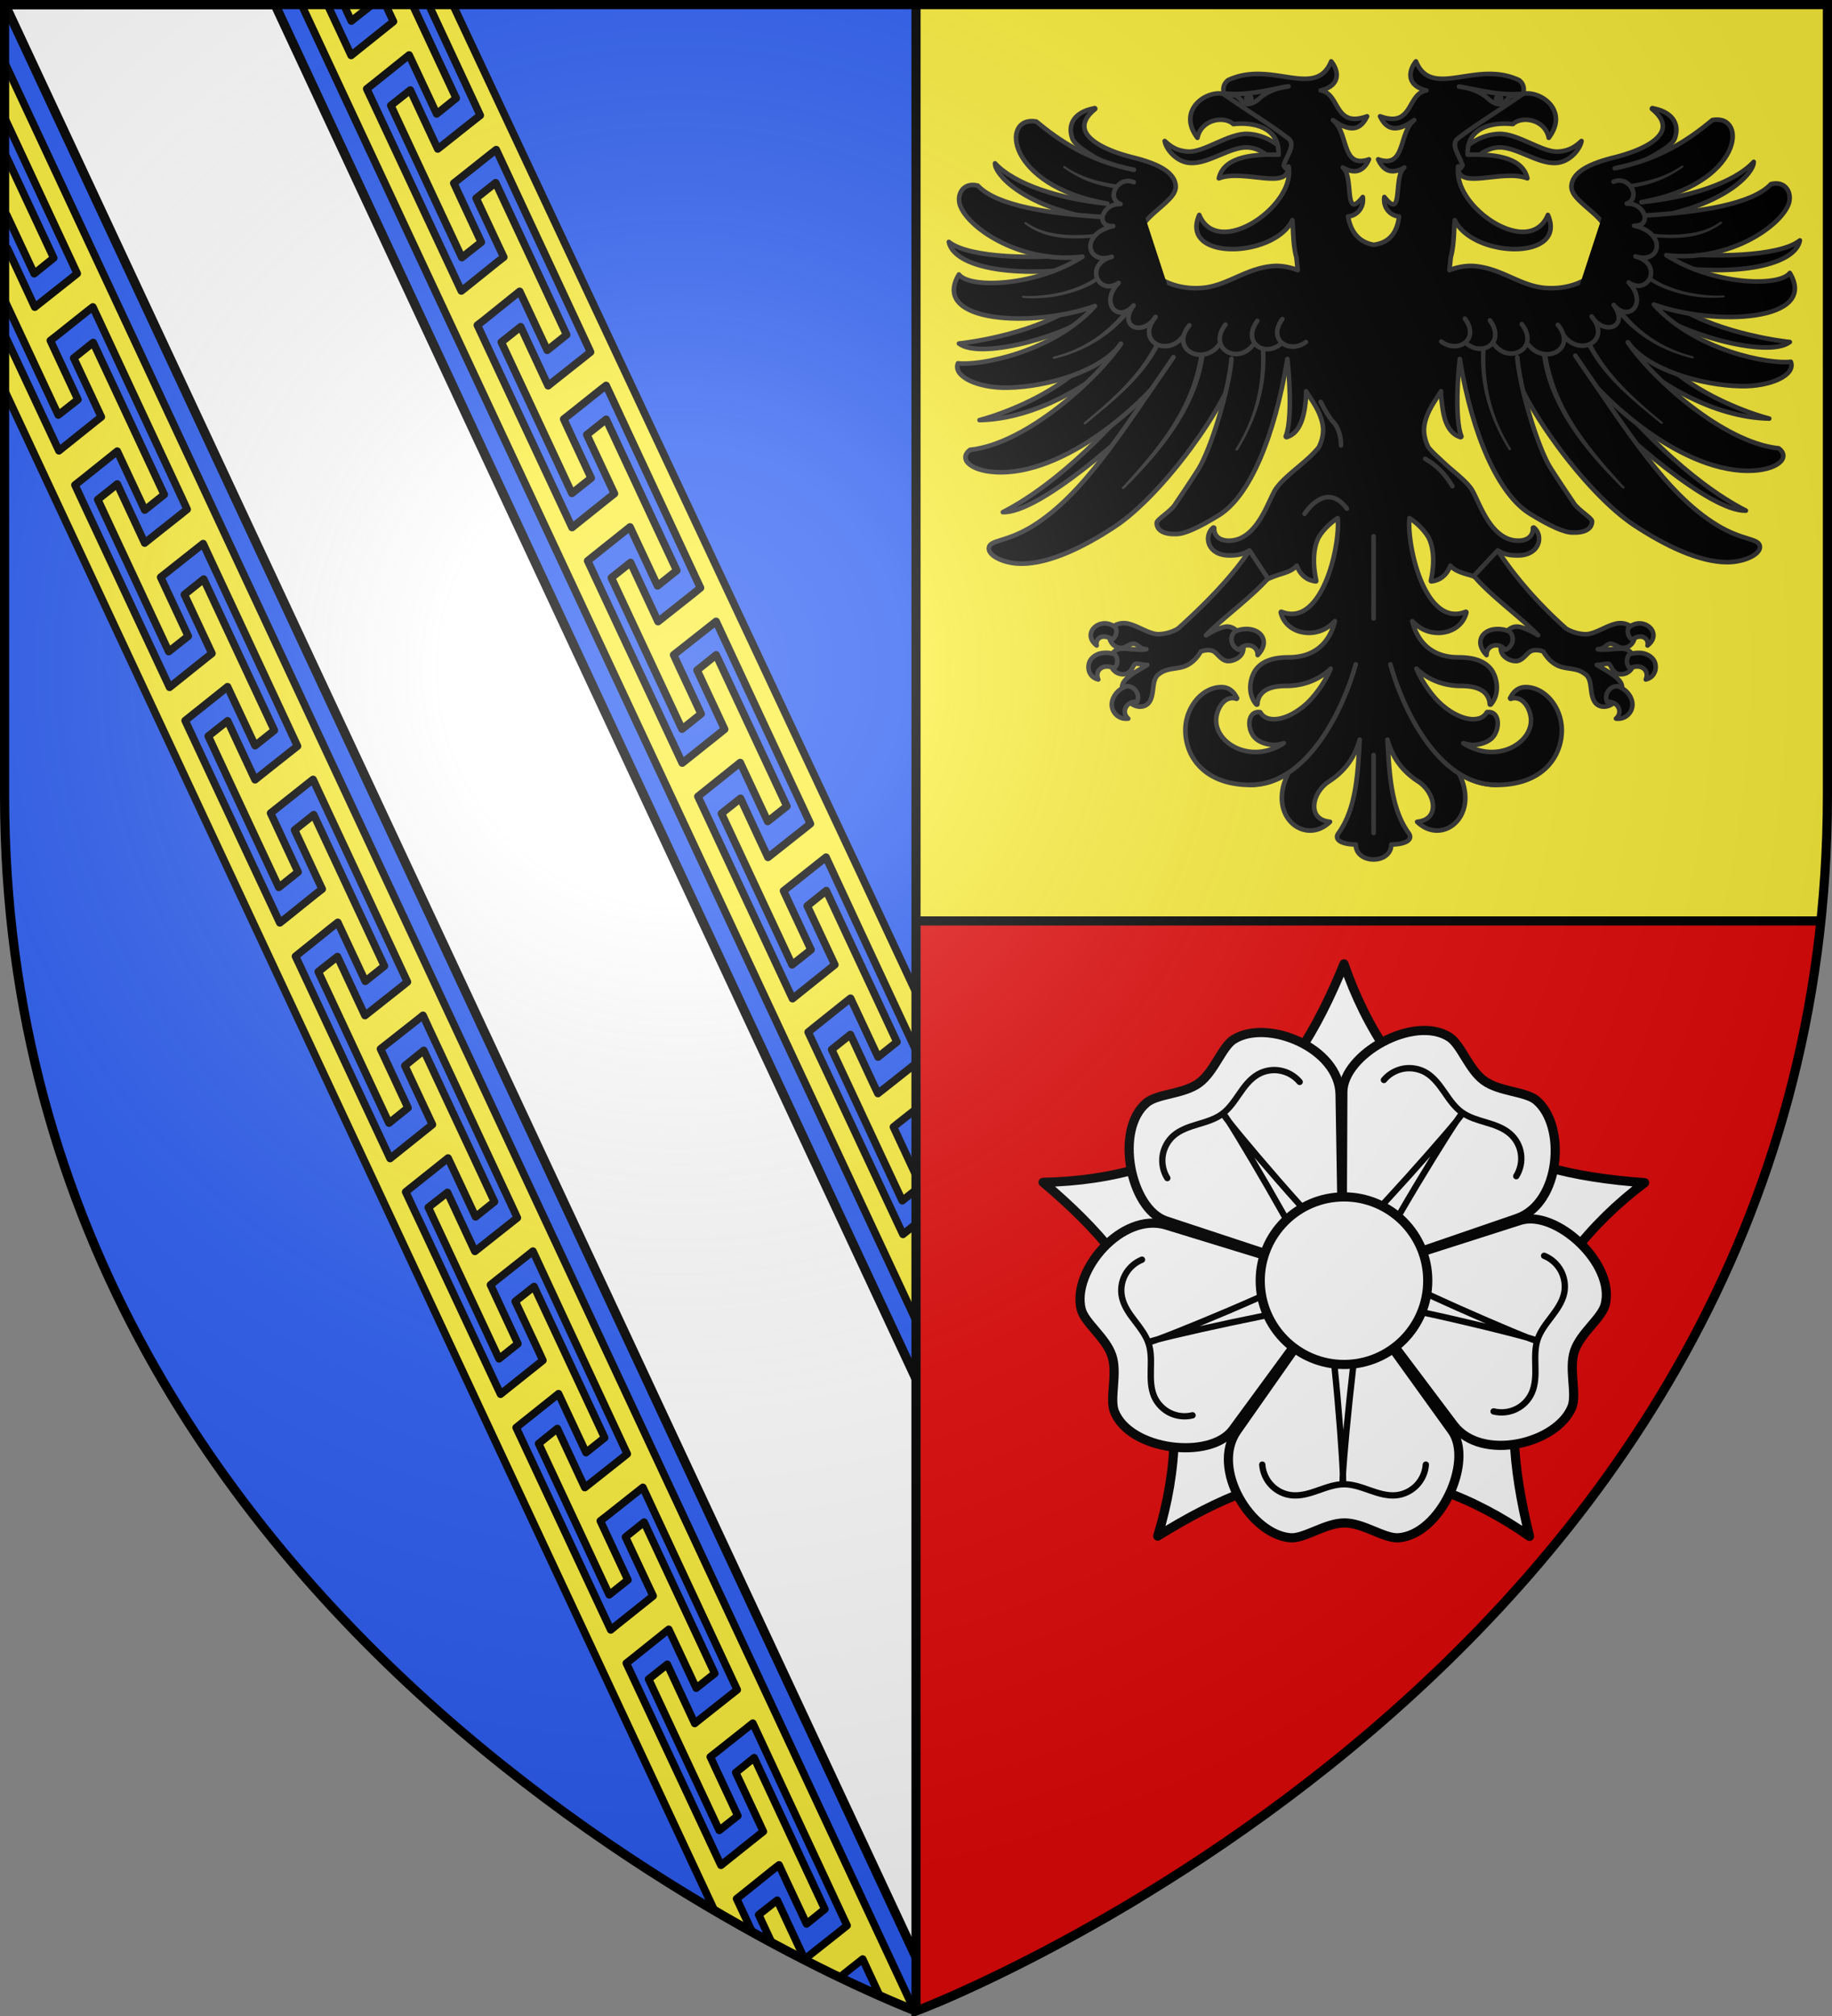 <svg xmlns="http://www.w3.org/2000/svg" xmlns:xlink="http://www.w3.org/1999/xlink" width="600" height="660"><rect width="100%" height="100%" fill="#808080" stroke="none"/><radialGradient id="d" cx="221.445" cy="226.331" r="300" gradientTransform="matrix(1.353 0 0 1.35 -77.63 -86.514)" gradientUnits="userSpaceOnUse"><stop offset="0" stop-color="#fff" stop-opacity=".314"/><stop offset=".19" stop-color="#fff" stop-opacity=".251"/><stop offset=".6" stop-color="#6b6b6b" stop-opacity=".125"/><stop offset="1" stop-opacity=".125"/></radialGradient><g fill-rule="evenodd"><path fill="#2b5df2" d="M300 658.5V1.5H1.5v259.779C1.5 546.335 300 658.5 300 658.5"/><g stroke="#000" stroke-linejoin="round" stroke-width="3"><path fill="#fff" d="m1.65 1.5 305.278 654.072c11.337-4.808 35.707-15.914 65.832-34.092a221 221 0 0 0 3.652-6.359L90.061 1.5z"/><path fill="#fcef3c" stroke-width="2.5" d="m98.73 1.5 165.752 354.793 116.666 249.719a246 246 0 0 0 4.555-9.75l-1.64-3.477-9.038-19.308-1.955-4.176 1.922-1.545 10-8.008 1.944-1.53 1.931 4.192 5.446 11.627a300 300 0 0 0 3.345-10.482l-2.773-5.961-9.037-19.342-7.063-15.12-5.996 4.864 7.063 15.088 1.955 4.207-1.922 1.514-10.022 7.992-1.922 1.545-1.955-4.176-9.039-19.28-9.017-19.294-9.018-19.233-1.955-4.173 1.943-1.532 10-8.006 1.922-1.544 1.957 4.144 7.063 15.086 6.039-4.8-7.063-15.12-8.994-19.281-7.084-15.135-6.086 4.867 7.106 15.15 1.955 4.143-1.944 1.531-9.998 8.006-1.923 1.576-1.955-4.175-9.038-19.342-9.017-19.262-9.04-19.28-1.954-4.175 1.943-1.53 10-8.005 1.922-1.547 1.955 4.176 7.084 15.103 6.086-4.867-7.06-15.119-9.018-19.295-7.041-15.072-6.153 4.853 7.084 15.102 1.934 4.193-1.924 1.545-9.998 7.975-1.922 1.545-1.955-4.145-9.017-19.263-9.06-19.325-4.563-9.732-4.5-9.563-1.954-4.173 1.922-1.547 9.998-8.006 1.946-1.53 1.955 4.145 7.062 15.088 6.178-4.934-7.06-15.119-9.018-19.263-7.063-15.15-6.222 4.995 7.082 15.135 1.935 4.129-1.924 1.545-9.998 8.006-1.921 1.545-1.956-4.174-9.017-19.295-9.018-19.264-9.037-19.31-1.957-4.145 1.924-1.545 9.998-8.006 1.922-1.545 1.955 4.176 7.062 15.088 6.268-4.967-7.06-15.12-9.018-19.296-7.082-15.134-6.248 5.013 7.062 15.121 1.953 4.207-1.921 1.545-9.998 7.975-1.946 1.53-1.933-4.13-9.037-19.31-9.041-19.278-9.016-19.295-1.955-4.175 1.922-1.545 10.021-7.992 1.922-1.545 1.955 4.175 7.063 15.088 6.293-5.015-7.065-15.088-8.994-19.28-7.06-15.119-6.338 5.047 7.084 15.104 1.955 4.176-1.944 1.529-10 8.006-1.922 1.547-1.955-4.176-9.017-19.264-9.04-19.31-9.017-19.264-1.974-4.223 1.943-1.498 9.976-8.021 1.922-1.545 1.977 4.191 7.062 15.088 6.34-5.08-7.04-15.105-9.143-19.575-7.063-15.088-6.383 5.082 7.063 15.088 1.976 4.19-1.964 1.515-9.979 8.022-1.943 1.53-1.955-4.177-9.018-19.261-9.018-19.264-9.017-19.264-1.977-4.191 1.946-1.53 9.998-8.005 1.922-1.547 1.976 4.191 7.065 15.088 6.384-5.144-7.062-15.088L135.074 1.5h-8.82l.642 1.371 1.954 4.174-1.922 1.547-9.998 8.006-1.924 1.545-1.953-4.207-5.82-12.436zm13.825 0 2.515 5.387 6.428-5.084-.14-.303zm27.832 0 5.967 12.803 8.972 19.263 1.955 4.207-1.943 1.5-10.022 7.96-1.943 1.529-1.955-4.176-7.04-15.104-6.382 5.05 7.063 15.12 9.142 19.575 7.063 15.087 6.359-5.033-7.041-15.105-1.953-4.207 1.922-1.514 10.02-7.959 1.943-1.498 1.955 4.176 8.992 19.31 9.018 19.295 8.994 19.313 1.931 4.16-1.922 1.545-10.02 7.928-1.942 1.562-1.956-4.207-7.039-15.105-6.338 5.048 7.063 15.088 9.018 19.295 7.039 15.106 6.312-5-7.06-15.121-1.932-4.192 1.92-1.513 10.021-7.99 1.944-1.5 1.955 4.175 8.994 19.313 8.994 19.279 9.016 19.357 1.933 4.13-1.924 1.577-10.02 7.928-1.942 1.53-1.956-4.208-7.06-15.119-6.27 4.998 7.063 15.121 9.016 19.295 7.062 15.12 6.246-4.983-7.062-15.12-1.932-4.19 1.922-1.514 10.04-7.914 1.944-1.53 1.934 4.16 8.994 19.311 8.994 19.281 9.016 19.327 1.933 4.16-1.923 1.545-10.02 7.93-1.943 1.529-1.934-4.13-7.06-15.183-6.245 4.951 7.06 15.12 9.018 19.294 7.061 15.12 6.201-4.917-7.062-15.119-1.934-4.162 1.945-1.53 10.02-7.958 1.943-1.531 1.955 4.207 4.453 9.593 4.518 9.735 9.014 19.36 9.015 19.325 1.934 4.16-1.943 1.532-10.02 7.928-1.922 1.511-1.976-4.158-7.04-15.135-6.132 4.899 7.062 15.119 8.994 19.281 7.063 15.088 6.107-4.82-7.039-15.106-1.955-4.207 1.922-1.545 10.065-7.93 1.921-1.513 1.934 4.162 8.994 19.28 9.016 19.325 9.015 19.327 1.955 4.175-1.966 1.516-10.02 7.959-1.945 1.531-1.932-4.193-7.06-15.15-6.108 4.82 7.082 15.166 9.018 19.264 7.04 15.103 6.061-4.787-7.039-15.104-1.931-4.193 1.92-1.512 10.021-7.96 1.943-1.53 1.956 4.176 8.972 19.264 9.016 19.328 8.994 19.279 1.955 4.207-1.945 1.53-10.02 7.96-1.943 1.53-1.955-4.207-7.04-15.104-6.038 4.77L351.514 513l9.039 19.34 7.062 15.09 6.014-4.723-7.04-15.137-1.952-4.175 1.922-1.545 10.02-7.96 1.942-1.5 1.956 4.176 8.994 19.313 8.972 19.266 1.008 2.171a336 336 0 0 0 3.23-12.59L283.157 288.862 148.312 1.5zM1.5 20.393v18.125l3.857 8.273 8.973 19.266 8.996 19.279 1.953 4.207-1.922 1.545-10.02 7.93-1.942 1.529-1.956-4.207L2.4 81.234l-.9.717v16.303l1.51 3.232 9.017 19.295 7.063 15.088 6.426-5.053-7.06-15.119-1.956-4.207 1.943-1.498 10.022-7.99 1.943-1.5 1.955 4.176 8.994 19.312 8.995 19.28 8.994 19.279 1.931 4.193-1.922 1.545-10.02 7.928-1.944 1.562-1.954-4.207-7.039-15.105-6.382 5.082 7.039 15.072 9.142 19.574 7.063 15.12 6.38-5.05-7.06-15.118-1.955-4.176 1.943-1.532 10.02-7.927 1.945-1.53 1.932 4.192 9.015 19.295 9.016 19.328 8.973 19.264 1.955 4.207-1.922 1.513-10.043 7.946-1.922 1.545-1.955-4.176-7.039-15.104-6.336 5.016 7.04 15.105 9.017 19.295 7.062 15.088 6.291-5.015-7.039-15.106-1.955-4.174 1.943-1.531 10.022-7.959 1.943-1.531 1.932 4.193 9.017 19.295 8.993 19.31 9.015 19.329 1.934 4.16-1.922 1.545-10.043 7.945-1.92 1.512-1.955-4.174-7.062-15.121-6.29 4.953 7.084 15.135 8.995 19.28 7.084 15.134 6.222-4.998-7.039-15.104-1.955-4.176 1.943-1.529 10.043-7.914 1.922-1.545 1.932 4.192 9.016 19.295 8.994 19.312 9.017 19.295 1.932 4.191-1.922 1.514-10.041 7.945-1.922 1.514-1.933-4.129-7.061-15.15-6.268 4.902 7.084 15.166 9.018 19.264 7.06 15.12 6.178-4.933-7.039-15.105-1.933-4.16 1.921-1.545 10.043-7.944 1.922-1.545 1.953 4.207 4.477 9.641 4.516 9.732 9.015 19.329 8.994 19.31 1.934 4.16-1.922 1.547-10.02 7.928-1.945 1.53-1.955-4.177-7.039-15.136-6.13 4.931 7.038 15.075 9.018 19.295 7.06 15.119 6.11-4.852-7.063-15.12-1.953-4.206 1.944-1.5 10.04-7.943 1.946-1.532 1.932 4.162 8.994 19.311 8.994 19.281 9.015 19.326 1.956 4.176-1.944 1.53-10.043 7.945-1.922 1.545-1.933-4.16-7.059-15.184-6.11 4.852 7.063 15.119 9.018 19.295 7.062 15.087 6.06-4.787-7.06-15.119-1.933-4.16 1.943-1.531 10.02-7.928 1.945-1.56 1.955 4.175 8.97 19.297 8.997 19.28 8.992 19.312 1.955 4.174-1.922 1.545-10.04 7.945-1.925 1.545-1.953-4.207-7.039-15.104-6.06 4.754 4.287 9.18a541 541 0 0 0 22.224 11.305l5.612-4.442 1.945-1.529 1.932 4.191 3.675 7.87c6.874 3.034 10.68 4.505 11.32 4.75L187.177 417.842zm0 29.63v20.862l.686-.551 1.953 4.176 7.064 15.088 6.385-5.145-7.041-15.072-9.018-19.295zm0 59.543v18.24l131.188 280.817 101.314 216.879c4.268 2.5 8.405 4.854 12.383 7.057l-3.155-6.752-1.976-4.192 1.943-1.53 9.979-8.02 1.965-1.516 1.931 4.191 7.086 15.104 5.973-4.815-7.063-15.12-9.015-19.327-7.06-15.12-6.02 4.849 7.062 15.087 1.955 4.207-1.922 1.514-10.021 7.992-1.922 1.545-1.955-4.176-9.018-19.263-9.039-19.31-9.017-19.231-1.955-4.176 1.943-1.531 10-8.006 1.922-1.545 1.957 4.145 7.062 15.087 6.06-4.787-7.06-15.119-9.017-19.295-7.063-15.12-6.086 4.866 7.084 15.135 1.955 4.145-1.921 1.545-10.02 7.99-1.924 1.578-1.955-4.176-9.037-19.342-9.018-19.263-9.017-19.264-1.955-4.176 1.922-1.545 10.021-7.992 1.922-1.545 1.955 4.176 7.063 15.088 6.086-4.865-7.04-15.106-9.017-19.295-7.063-15.088-6.152 4.854 7.107 15.117 1.932 4.193-1.922 1.545-10 7.975-1.922 1.545-1.955-4.145L152.95 433l-9.039-19.309-4.56-9.734-4.522-9.574-1.955-4.176 1.922-1.545 10.021-7.992 1.922-1.545 1.955 4.145 7.063 15.087 6.178-4.933-7.04-15.104-9.017-19.263-7.084-15.166-6.201 5.011 7.084 15.135 1.933 4.129-1.922 1.545-10 8.006-1.921 1.545-1.955-4.174-9.04-19.31-9.017-19.264-9.016-19.295-1.955-4.145 1.922-1.545 9.977-8.021 1.945-1.53 1.953 4.176 7.063 15.088 6.246-4.982-7.06-15.121-9.018-19.295-7.061-15.12-6.27 5 7.063 15.12 1.975 4.22-1.944 1.5-9.976 8.022-1.944 1.53-1.933-4.13-9.06-19.324-9.018-19.264-9.04-19.31-1.955-4.176 1.922-1.545 10.022-7.992 1.922-1.545 1.955 4.176 7.084 15.103 6.293-5.015-7.063-15.088-9.017-19.295-7.06-15.12-6.317 5.063 7.062 15.088 1.955 4.176-1.943 1.531-10 8.006L55.54 225l-1.955-4.176-9.018-19.263-9.039-19.311-9.017-19.264-1.953-4.207 1.921-1.513 9.999-8.006 1.923-1.545 1.953 4.176 7.063 15.088 6.361-5.065-7.062-15.12-9.143-19.575-7.062-15.088-6.362 5.098 7.065 15.087 1.953 4.176-1.943 1.53-10 8.005-1.922 1.545-1.955-4.176-9.018-19.261zm385.012 460.756-5.992 4.739 7.06 15.119.379.806a269 269 0 0 0 3.744-9.533z"/></g><path fill="#e20909" d="M300 658.5V1.5h298.5v260c0 285.452-298.5 397-298.5 397"/><path fill="#fcef3c" d="M598.5 1.5v260.43c0 13.58-1.512 26.762-2.787 39.57L300 301.174V1.5z"/></g><path fill="none" stroke="#000" stroke-width="3" d="M300 658.5V1.174m0 300.326h295.713"/><g stroke="#313131" stroke-width="3.035"><g stroke-linecap="round" stroke-linejoin="round"><path d="M382.1 393.917c9.435 14.54 23.935 32.686 45.22 51.773 3.716 2.346 9.146 3.796 13.21 3.752 3.25-.035 7.192-1.842 11.158-3.665 3.966-1.824 7.955-3.665 11.515-3.665 2.383 0 4.676.668 6.427 1.832l3.124 7.592c-.734 4.285-4.016 6.982-7.944 6.982-1.46 0-2.777-.789-4.106-1.484-1.33-.695-2.665-1.309-4.107-1.309-.882 0-1.779.564-2.767 1.31-.988.744-1.981 1.66-3.302 2.006-.667.175-1.437.29-2.232.35.293.06.61.129.893.174 3.227.514 9.656-.524 15.442-.524 2.584 0 4.7 1.286 6.07 3.055l.714 8.9c-.318.675-.673 1.33-1.16 1.92a8.34 8.34 0 0 1-6.516 3.055c-1.65 0-2.887-.516-3.839-1.222s-1.621-1.635-2.142-2.53c-.52-.896-.928-1.749-1.34-2.357-.41-.608-.747-.872-1.249-.872-1.628 0-2.944.279-4.374.523-.97.166-1.96.27-3.124.262 1.084.634 2.14 1.295 3.214 1.92 3.148 1.832 6.187 3.639 8.569 5.498 2.382 1.858 4.15 3.815 4.73 5.934.21.761.227 1.504.18 2.269l-5.624 9.599c-1.442 1.37-3.681 2.352-5.98 2.443s-4.669-.69-6.25-2.792c-1.96-2.609-2.32-6.358-2.766-9.861s-1.037-6.71-3.303-8.552c-2.424-1.972-4.653-2.855-7.052-3.404s-4.972-.747-7.944-1.396c-5.088-1.11-9.615-4.438-13.211-10.56-2.476-.912-6.14-1.436-8.57 0-1.267.75-2.537 2.272-4.016 3.666s-3.27 2.705-5.535 2.705c-2.249 0-4.74-.824-6.695-2.269-1.954-1.444-3.302-3.56-3.302-6.196 0-.409.062-.812.089-1.221l4.285-10.385c1.693-1.683 3.852-2.792 6.337-2.792 2.175 0 5.298 1.213 8.48 2.705 2.057.964 3.75 2.007 5.535 3.054-10.85-11.264-28.315-23.824-39.99-36.477-.59-.638-1.887-2.429-3.57-2.975zm-164.244 0c-9.434 14.54-25.952 32.686-47.236 51.773-3.717 2.346-9.146 3.796-13.21 3.752-3.251-.035-7.192-1.842-11.158-3.665-3.967-1.824-7.955-3.665-11.515-3.665-2.383 0-4.677.668-6.427 1.832l-3.125 7.592c.734 4.285 4.017 6.982 7.945 6.982 1.46 0 2.777-.789 4.106-1.484s2.665-1.309 4.106-1.309c.882 0 1.779.564 2.767 1.31.988.744 1.982 1.66 3.303 2.006.667.175 1.436.29 2.232.35-.293.06-.61.129-.893.174-3.227.514-9.656-.524-15.443-.524-2.584 0-4.7 1.286-6.07 3.055l-.714 8.9c.319.675.674 1.33 1.16 1.92a8.34 8.34 0 0 0 6.517 3.055c1.649 0 2.886-.516 3.838-1.222s1.622-1.635 2.143-2.53c.52-.896.928-1.749 1.339-2.357s.747-.872 1.25-.872c1.627 0 2.944.279 4.373.523.97.166 1.961.27 3.124.262-1.083.634-2.14 1.295-3.213 1.92-3.148 1.832-6.187 3.639-8.57 5.498-2.381 1.858-4.15 3.815-4.73 5.934-.21.761-.226 1.504-.179 2.269l5.624 9.599c1.441 1.37 3.68 2.352 5.98 2.443s4.668-.69 6.249-2.792c1.96-2.609 2.321-6.358 2.767-9.861s1.037-6.71 3.303-8.552c2.423-1.972 4.653-2.855 7.051-3.404s4.973-.747 7.945-1.396c5.087-1.11 9.614-4.438 13.21-10.56 2.476-.912 6.14-1.436 8.57 0 1.268.75 2.538 2.272 4.017 3.666s3.27 2.705 5.534 2.705c2.25 0 4.74-.824 6.695-2.269 1.955-1.444 3.303-3.56 3.303-6.196 0-.409-.062-.812-.09-1.221l-4.284-10.385c-1.694-1.683-3.853-2.792-6.338-2.792-2.174 0-5.298 1.213-8.48 2.705-2.057.964-3.75 2.007-5.534 3.054 10.85-11.264 28.315-23.824 39.99-36.477.589-.638 1.887-1.488 3.57-2.035z" transform="matrix(.495 0 0 .494 301.372 -14.394)"/><path d="M121.683 442.264c-7.33.292-12.937 8.454-4.91 14.661-1.15-4.824 4.28-8.231 10.087-4.014 2.372-.974 4.009-5.43 2.321-7.941-2.38-2.016-5.055-2.803-7.498-2.706m354.643 0c-2.443-.097-5.117.69-7.498 2.706-1.687 2.511-.05 6.967 2.32 7.94 5.809-4.216 11.239-.809 10.088 4.015 8.027-6.207 2.42-14.369-4.91-14.66m-261.81 3.753c-2.212.157-4.43.726-6.426 1.745-3.827 3.549-2.242 10.24 2.856 12.043 4.506-5.66 12.63-2.873 12.319 3.49 5.776-5.968 4.716-11.614.982-14.66-2.458-2.004-6.043-2.88-9.73-2.618m166.745 0c-2.9.163-5.622 1.015-7.588 2.618-3.735 3.046-4.704 8.692 1.071 14.66-.31-6.363 7.813-9.15 12.319-3.49 5.098-1.804 6.683-8.494 2.856-12.043-2.66-1.359-5.759-1.908-8.658-1.745m-258.15 15.708c-.578-.013-1.149.045-1.696.087-3.645.28-6.582 1.845-8.48 4.363-2.885 3.828-2.154 11.606 4.91 13.265-2.567-5.41 2.546-11.08 10.444-7.505 2.548-1.718 2.974-6.695.357-9.25-1.942-.59-3.8-.923-5.535-.96m351.162.087c-1.56.092-3.184.348-4.91.873-2.617 2.555-2.19 7.532.358 9.25 7.898-3.576 12.921 2.095 10.354 7.505 7.064-1.659 7.884-9.437 4.999-13.265-2.278-3.022-6.121-4.638-10.801-4.363M136.59 483.89c-5.678 1.908-9.496 6.699-9.819 11.694-.307 4.745 3.736 10.64 10.89 9.774-4.939-4.156-1.41-11.778 5.892-11.083 2.167-4.859-1.696-10.66-6.963-10.385m324.83 0c-5.268-.275-9.13 5.526-6.963 10.385 7.302-.695 10.83 6.927 5.89 11.083 7.155.867 11.198-5.029 10.891-9.774-.323-4.995-4.14-9.786-9.819-11.694" transform="matrix(.495 0 0 .494 301.372 -14.394)"/><path d="M271.95 69.812c-10.47 25.468-39.63-1.171-68.287 12.48-5.984 4.853-1.35 11.227-1.25 17.365 10.018 5.842 22.068 10.39 32.135 16.144 8.997 9.568 5.398 17.398 5.535 25.744l3.66-2.095c5.049 25.915-46.74 61.904-59.093 32.114-13.335 30.601 49.58 28.622 61.592 3.49.683 7.15.433 16.737 2.678 24.61l.892 8.552c-1.074-.437-2.292-.91-3.749-1.31-3.574-.98-7.903-1.766-12.05-1.483-9.518.652-17.284 4.09-24.816 7.418-7.531 3.329-14.737 6.576-23.208 7.156-22.82 1.561-40.237-11.59-42.132-28.536-1.103-9.856 5.518-16.563 12.229-22.428 3.355-2.932 6.687-5.722 9.194-8.464s4.098-5.516 3.75-8.64c-.535-4.773-4.013-8.558-9.195-11.519s-12.007-5.18-19.281-6.981c-10.023-2.483-21.152-6.617-27.225-12.043-3.037-2.713-4.874-5.696-4.731-8.988.141-3.293 2.203-6.96 7.051-10.908a.4.4 0 0 0 .09-.088.35.35 0 0 0 .09-.174c0-.03.006-.059 0-.087-.028-.063-.03-.128-.09-.175-.035-.03-.044-.065-.09-.087-.034-.03-.133-.066-.178-.087-.038 0-.053-.006-.09 0-.037 0-.051-.006-.089 0-.036 0-.142.082-.178.087-.092.017-.088.07-.179.087-6.784 1.314-11.229 4.152-13.478 7.767-2.28 3.663-2.276 7.981-.714 12.304 2.27 6.285 22.074 16.577 30.098 20.167a365 365 0 0 0-4.896 5.004c-92.256 96.17 2.494 143.627 69.044 137.565 23.077-2.102 39.384 3.857 47.95-16.653.865 7.771 1.496 16.758 1.607 25.132.146 10.989-.604 20.993-2.678 26.006 0 .029-.008.058 0 .087 0 .029-.008.058 0 .087 0 .03-.008.059 0 .087.026.063.119.128.178.175.035.03.045.065.09.087.037 0 .052.006.09 0 .034.03.133.065.177.087.037 0 .053.006.09 0 .037 0 .052-.082.09-.087 4.399-1.277 7.414-4.84 9.372-9.6 1.957-4.76 2.902-10.826 3.302-17.19.075-1.197.054-2.368.09-3.579 3.628 5.792 7.282 10.766 9.461 16.755 1.128 3.099 1.905 6.411 1.786 9.687-.128 3.533-1.095 7.097-2.678 10.297-.405.818-1.078 1.494-1.696 2.182-2.59 2.884-5.132 5.309-8.391 8.116-6.516 5.614-14.147 11.536-18.299 17.366-1.305 1.831-2.683 4.87-4.374 8.464s-3.649 7.718-6.07 11.607c-4.843 7.776-11.384 14.573-20.887 14.573-3.217 0-5.693-.878-7.32-2.356s-2.461-3.57-2.32-5.934a.4.4 0 0 0 0-.087.4.4 0 0 0 0-.088.4.4 0 0 0-.09-.087.4.4 0 0 0-.09-.087.4.4 0 0 0-.178-.087.4.4 0 0 0-.089 0 .4.4 0 0 0-.09 0 .4.4 0 0 0-.088.087.5.5 0 0 0-.09 0c-3.209 2.663-4.21 7.235-2.588 11.17 1.62 3.935 5.93 7.243 13.3 7.243 5.971 0 8.893-.772 13.3-3.316l12.318 18.675c1.684-.547 5.988-2.257 8.123-2.88 4.057-1.183 8.316-2.721 10.89-5.672.486 1.22 1.028 2.4 1.696 3.49 2.16 3.526 5.47 6.178 10.712 6.895q.045.005.09 0 .045.005.088 0a.44.44 0 0 0 .179-.088.4.4 0 0 0 .09-.087.4.4 0 0 0 0-.087.4.4 0 0 0 0-.087.4.4 0 0 0 0-.087.4.4 0 0 0 0-.088c-2.406-11.183-1.845-20.17.713-26.703 1.962-5.008 8.29-11.46 13.48-14.66.406 3.668.214 8.862-.626 14.922-1.062 7.673-3.077 16.48-6.159 24.434s-7.177 15.071-12.229 19.46c-5.053 4.39-11.063 6.056-18.12 3.23a.4.4 0 0 0-.09 0 .4.4 0 0 0-.089 0 .5.5 0 0 0-.09 0 .4.4 0 0 0-.088.087.4.4 0 0 0-.09 0 .4.4 0 0 0 0 .087.4.4 0 0 0-.089.087.4.4 0 0 0 0 .087.4.4 0 0 0 0 .087.4.4 0 0 0 0 .088c2.223 8.893 10.353 13.438 18.567 13.438 6.83 0 12.43-2.833 16.781-7.33.143-.147.306-.285.447-.436-.983 4.218-2.93 9.297-6.516 13.7-4.673 5.737-12.14 10.298-24.102 10.298-8.423 0-16.55 1.72-21.334 7.68-2.033 2.533-3.615 6.515-3.927 10.82s.674 9.022 3.927 12.741a.4.4 0 0 0 .18.087q.044.004.088 0 .045.004.09 0 .045.004.089 0a.44.44 0 0 0 .178-.087.4.4 0 0 0 .09-.174.4.4 0 0 0 0-.088c.217-3.575 1.708-6.604 4.73-8.726s7.64-3.316 14.283-3.316c11.491 0 21.94-4.171 29.457-11.432-2.757 6.56-7.2 13.645-12.497 19.635-5.695 6.44-12.933 11.125-19.37 13.002-3.22.939-6.226 1.095-8.748.524-2.522-.57-4.546-1.881-5.891-4.189a.4.4 0 0 0-.09-.087.4.4 0 0 0-.09-.087.4.4 0 0 0-.088 0 .4.4 0 0 0-.09 0c-2.171-.255-3.862.4-4.998 1.658s-1.746 3.029-1.875 4.974c-.257 3.89 1.272 8.468 4.374 11.083 2.632 2.219 6.404 3.508 10.176 3.927 2.968.329 5.67-.328 8.212-1.047-21.805 14.017-44.81.324-44.81-15.097 0-3.51 1.322-7.8 3.66-10.821 2.338-3.023 5.573-4.796 9.64-3.578a.4.4 0 0 0 .09.087q.045.004.089 0a.5.5 0 0 0 .09-.087q.044.004.088 0a.4.4 0 0 0 .09-.088.4.4 0 0 0 .089-.087 1 1 0 0 0 0-.087 1 1 0 0 0 0-.087 1 1 0 0 0 0-.087 1 1 0 0 0 0-.088c-.05-.114-.216-.148-.268-.261-1.767-3.81-5.138-6.894-9.997-6.894-6.612 0-12.65 3.526-16.96 8.813s-6.963 12.402-6.963 19.635c0 8.922 3.182 17.99 10.176 24.871 6.995 6.88 17.854 11.52 33.028 11.52 9.175 0 17.443-2.987 24.904-7.767-14.415 28.423 11.028 48.385 27.583 32.2-15.69-1.551-11.982-19.45-.625-26.79 11.238-7.265 17.319-16.927 20.262-27.663-1.242 23.664-2.46 45.846-14.014 61.959-3.463 4.829 3.16 7.504 11.426 7.504-.076 13.016 23.231 13.507 23.565 0 8.265 0 14.889-2.675 11.426-7.504-11.553-16.113-12.772-38.295-14.015-61.96 2.944 10.737 9.024 20.4 20.263 27.664 11.357 7.34 15.065 25.239-.625 26.79 16.555 16.185 41.998-3.777 27.583-32.2 7.46 4.78 15.728 7.766 24.904 7.766 15.174 0 26.033-4.639 33.028-11.519S424.5 521.87 424.5 512.95c0-7.234-2.652-14.348-6.963-19.636-4.31-5.287-10.348-8.813-16.96-8.813-4.86 0-8.23 3.085-9.997 6.894-.052.113-.219.147-.268.261a1 1 0 0 0 0 .088 1 1 0 0 0 0 .087 1 1 0 0 0 0 .087 1 1 0 0 0 0 .087.4.4 0 0 0 .09.087.4.4 0 0 0 .088.088q.045.004.09 0a.4.4 0 0 0 .089.087q.045.004.09 0a.4.4 0 0 0 .088-.087c4.068-1.218 7.303.555 9.64 3.578 2.339 3.022 3.66 7.31 3.66 10.82 0 15.422-23.004 29.115-44.81 15.098 2.542.719 5.245 1.376 8.213 1.047 3.772-.42 7.544-1.708 10.176-3.927 3.102-2.615 4.631-7.192 4.374-11.083-.13-1.945-.738-3.716-1.875-4.974-1.136-1.259-2.827-1.913-4.999-1.658a.4.4 0 0 0-.089 0 .4.4 0 0 0-.089 0 .4.4 0 0 0-.09.087.4.4 0 0 0-.089.087c-1.345 2.308-3.369 3.618-5.89 4.189-2.523.57-5.53.415-8.749-.524-6.437-1.877-13.675-6.563-19.37-13.002-5.298-5.99-9.74-13.075-12.497-19.635 7.516 7.26 17.966 11.432 29.457 11.432 6.642 0 11.26 1.193 14.282 3.316s4.514 5.151 4.731 8.726a.4.4 0 0 0 0 .088.4.4 0 0 0 .09.174.4.4 0 0 0 .178.087q.045.004.09 0 .044.004.088 0 .045.004.09 0a.43.43 0 0 0 .178-.087c3.254-3.72 4.24-8.435 3.928-12.74-.312-4.306-1.895-8.288-3.928-10.822-4.783-5.96-12.91-7.68-21.334-7.679-11.962 0-19.429-4.56-24.1-10.297-3.587-4.404-5.534-9.483-6.517-13.701.141.15.304.289.446.436 4.352 4.497 9.951 7.33 16.782 7.33 8.213 0 16.343-4.545 18.567-13.438a.4.4 0 0 0 0-.088.4.4 0 0 0 0-.087.4.4 0 0 0 0-.087.4.4 0 0 0-.09-.087.4.4 0 0 0 0-.087.4.4 0 0 0-.089 0 .4.4 0 0 0-.089-.088.5.5 0 0 0-.09 0 .5.5 0 0 0-.089 0 .4.4 0 0 0-.089 0c-7.057 2.827-13.068 1.16-18.12-3.228-5.052-4.39-9.147-11.506-12.23-19.46-3.081-7.956-5.096-16.762-6.158-24.435-.84-6.06-1.033-11.254-.625-14.923 5.189 3.201 11.517 9.653 13.478 14.661 2.558 6.532 3.12 15.52.715 26.703a.4.4 0 0 0 0 .088.4.4 0 0 0 0 .087.4.4 0 0 0 0 .087.4.4 0 0 0 0 .087.4.4 0 0 0 .089.087.4.4 0 0 0 .178.088q.045.005.09 0 .044.005.089 0c5.242-.717 8.551-3.37 10.711-6.894.669-1.09 1.211-2.27 1.697-3.491 2.574 2.95 6.833 4.489 10.89 5.672 2.135.623 2.784.754 4.467 1.3l15.974-17.095c4.407 2.544 7.329 3.316 13.3 3.316 7.37 0 11.679-3.308 13.3-7.243s.62-8.507-2.588-11.17a.5.5 0 0 0-.09 0 .4.4 0 0 0-.089-.087.4.4 0 0 0-.09 0 .4.4 0 0 0-.088 0 .4.4 0 0 0-.179.087.5.5 0 0 0-.09.087.4.4 0 0 0-.088.087.4.4 0 0 0 0 .088.4.4 0 0 0 0 .087c.14 2.363-.694 4.456-2.321 5.934s-4.103 2.356-7.32 2.356c-9.503 0-16.044-6.797-20.888-14.573-2.42-3.889-4.378-8.012-6.07-11.607-1.69-3.594-3.068-6.633-4.373-8.464-4.152-5.83-12.228-11.55-18.3-17.366-2.81-2.693-5.8-5.232-8.39-8.116-.618-.688-1.291-1.364-1.696-2.182-1.583-3.2-2.55-6.764-2.678-10.297-.119-3.276.658-6.588 1.785-9.687 2.18-5.989 5.834-10.963 9.462-16.755.036 1.21-.038 2.391.09 3.578.625 5.795 1.345 12.431 3.302 17.192 1.958 4.76 4.973 8.322 9.373 9.599.037.006.052.088.09.087.036.006.052 0 .089 0 .045-.022.143-.056.178-.087.037.006.053 0 .09 0 .044-.022.054-.056.089-.087.06-.047.152-.112.178-.175.008-.028.001-.058 0-.087.008-.029.001-.058 0-.087.008-.029.001-.058 0-.087-2.074-5.013-2.823-15.017-2.678-26.006.112-8.374.742-17.36 1.607-25.132 19.486 47.973 19.815 14.474 44.164 11.96 20.028-2.069 56.222-5.443 77.27-21.464 22.898-17.432 40.682-39.158 39.137-57.732-1.05-12.626-14.847-24.199-22.203-34.695-7.717-11.013.692-27.594-27.145-24.507 8.023-3.59 28.703-13.36 30.973-19.645 1.561-4.323 1.566-8.641-.714-12.304-2.25-3.615-6.694-6.453-13.479-7.767-.09-.017-.086-.07-.178-.087-.036-.006-.142-.088-.179-.087-.037-.006-.052 0-.09 0-.035-.006-.051 0-.089 0-.044.021-.143.056-.178.087-.045.022-.054.056-.09.087-.059.047-.062.112-.089.175-.007.028 0 .058 0 .087.013.065.041.12.09.174.027.036.05.06.09.088 4.847 3.949 6.91 7.615 7.05 10.908.143 3.292-1.693 6.275-4.73 8.988-6.073 5.426-17.202 9.56-27.225 12.043-7.275 1.802-14.1 4.02-19.281 6.981-5.182 2.961-8.66 6.746-9.195 11.52-.348 3.123 1.243 5.896 3.75 8.639s5.838 5.532 9.194 8.464c6.71 5.865 13.332 12.572 12.229 22.428-1.896 16.946-19.312 30.097-42.132 28.536-8.471-.58-15.677-3.827-23.209-7.156s-15.298-6.766-24.815-7.418c-4.147-.283-8.477.503-12.05 1.484-1.457.4-2.675.872-3.75 1.309l.893-8.552c2.245-7.873 1.995-17.46 2.678-24.61 12.011 25.132 74.926 27.111 61.592-3.49-12.353 29.79-64.142-6.2-59.093-32.114l3.66 2.095c-1.6-9.546-4.165-19.362 5.535-25.744 10.066-5.754 22.117-10.302 32.134-16.144.101-6.138 4.734-12.512-1.25-17.366-28.656-13.65-57.816 12.989-68.286-12.479-4.714 5.744-6.916 15.873 6.963 19.286-12.981 1.99-8.692 25.202-30.707 17.104 4.643 9.865 11.774 10.22 22.584 2.53-10.603 8.528-5.347 32.496-23.834 26.006 4.036 9.307 10.745 9.301 17.317 5.41-7.62 5.915-.248 35.966-13.21 19.548-.981 6.293 3.13 12.26 9.73 12.915-1.212 10.046-5.9 17.39-16.782 18.763-10.536-1.806-15.45-9.653-16.96-18.763 6.598-.655 10.71-6.622 9.73-12.915-12.963 16.418-5.59-13.633-13.212-19.548 6.573 3.891 13.282 3.897 17.317-5.41-18.487 6.49-13.23-17.478-23.833-26.005 10.81 7.69 17.94 7.334 22.584-2.531-22.015 8.098-17.726-15.113-30.707-17.104 13.878-3.413 11.677-13.542 6.963-19.286z" transform="matrix(.495 0 0 .494 301.372 -14.394)"/><path d="M109.073 226.622c-23.653 20.844-68.68 28.583-83.443 30.187 15.212 11.653 77.125-7.227 90.54-21.23m.739 24.35c-15.095 23.866-54.71 41.55-77.653 47.613 38.007-.769 74.298-24.641 91.399-40.174m16.64 19.343c-16.561 21.683-54.593 62.36-92.605 81.835 23.378.763 81.528-49.508 110.933-81.091m-66.228-89.527c-19.486 2.431-66.154 2.927-80.432-8.459 2.806 14.758 35.014 23.817 84.733 17.747m20-43.124c-31.06-3.025-61.295-12.717-74.195-26.703-.237 6.765 17.012 27.91 66.478 36.9" transform="matrix(.495 0 0 .494 301.372 -14.394)"/><path d="M141.439 141.685c-30.284-6.258-48.926-18.968-64.625-31.995-23.844-4.286-20.208 42.528 46.883 54.402m-3.441 8.791c-33.728-2.09-69.489-7.082-82.153-20.733-10.164-2.575-14.45 6.608-11.437 13.827 6.476 15.52 41.065 37.998 80.686 33.278m0 0c-30.283 19.506-74.46 21.424-81.722 11.776-19.275 32.21 49.602 35.472 89.982 20.92m0 0c-27.643 30.67-76.392 39.738-90.627 37.961-3.464 8.857 13.453 16.48 32.674 16.156 26.936-.453 62.62-11.298 75.07-29.093" transform="matrix(.495 0 0 .494 301.372 -14.394)"/><path d="M132.825 256.952c-14.715 22.233-62.267 66.424-99.84 70.305-8.358 6.3 1.162 14.879 20.258 14.879 47.182 0 100.837-51.3 114.309-73.28" transform="matrix(.495 0 0 .494 301.372 -14.394)"/><path d="M167.584 265.816c-34.224 49.407-59.62 91.262-93.456 112.141-17.677 10.908-28.714 8.682-28.714 14.746 0 4.93 10.314 9.998 21.616 9.998 18.598 0 41.258-11.055 61.57-24.468 32.21-21.27 75.27-81.394 81.278-108.753" transform="matrix(.495 0 0 .494 301.372 -14.394)"/><path d="M205.961 266.878c-1.568 20.33-13.568 59.946-22.01 73.398-3.963 6.314-12.059 18.34-15.603 23.612-2.903 4.318-11.89 9.636-11.89 11.726 0 3.966 3.182 7.788 13.023 7.44 5.391 0 14.937-4.307 28.04-12.398 20.6-12.72 36.959-52.165 45.418-103.536M491.936 225.619c23.652 20.844 68.68 28.582 83.442 30.186-15.212 11.653-77.125-7.227-90.54-21.23m-.738 24.35c15.094 23.866 54.71 41.55 77.652 47.613-38.006-.768-74.298-24.641-91.399-40.174m-16.64 19.343c16.562 21.683 54.593 62.36 92.605 81.836-23.377.762-81.528-49.509-110.932-81.092m66.227-89.526c19.487 2.43 66.154 2.927 80.432-8.46-2.806 14.758-35.014 23.817-84.733 17.748m-20-43.124c31.061-3.026 61.296-12.717 74.195-26.704.237 6.765-17.011 27.91-66.477 36.901" transform="matrix(.495 0 0 .494 301.372 -14.394)"/><path d="M459.57 140.682c30.283-6.258 48.925-18.969 64.624-31.996 23.844-4.286 20.208 42.528-46.882 54.403m3.44 8.79c33.728-2.089 69.49-7.082 82.153-20.732 10.164-2.576 14.45 6.607 11.437 13.826-6.476 15.52-41.065 37.998-80.686 33.278m0 0c30.284 19.506 74.46 21.425 81.722 11.777 19.276 32.21-49.602 35.471-89.982 20.92m0 0c27.644 30.67 76.392 39.737 90.628 37.96 3.463 8.857-13.453 16.48-32.675 16.156-26.935-.453-62.62-11.297-75.07-29.093" transform="matrix(.495 0 0 .494 301.372 -14.394)"/><path d="M468.183 255.949c14.716 22.233 62.268 66.423 99.84 70.304 8.358 6.3-1.162 14.88-20.258 14.88-47.182 0-100.836-51.3-114.309-73.281" transform="matrix(.495 0 0 .494 301.372 -14.394)"/><path d="M433.425 264.812c34.224 49.407 59.62 91.263 93.456 112.142 17.677 10.907 28.713 8.682 28.713 14.745 0 4.93-10.314 9.998-21.616 9.998-18.597 0-41.258-11.054-61.57-24.468-32.21-21.27-75.27-81.393-81.278-108.752" transform="matrix(.495 0 0 .494 301.372 -14.394)"/><path d="M395.047 265.874c1.568 20.33 13.568 59.946 22.01 73.398 3.963 6.315 12.06 18.34 15.603 23.612 2.903 4.318 11.89 9.636 11.89 11.726 0 3.966-3.182 7.788-13.023 7.44-5.391 0-14.936-4.307-28.04-12.398-20.6-12.72-38.01-51.161-46.47-102.532" transform="matrix(.495 0 0 .494 301.372 -14.394)"/><g stroke-width="2.687"><path d="M426.21 184.8c-3.216 3.068-7.04 6.022-13.815 6.314-9.142.394-23.327-10.99-34.205-10.521-9.031.389-15.934 4.989-20.436 8.99l1.92 11.193c2.71-3.464 9.337-11.768 18.513-12.164 10.08-.434 22.395 9.705 32.964 9.25 8.481-.365 14.441-8.606 15.058-13.061m-241.596.002c3.215 3.067 7.039 6.02 13.814 6.313 9.143.393 23.327-10.99 34.205-10.522 9.032.39 15.934 4.99 20.437 8.991l-1.92 11.193c-2.71-3.464-9.338-11.769-18.514-12.164-10.08-.434-22.395 9.705-32.964 9.25-8.481-.365-14.44-8.607-15.058-13.061" transform="matrix(.565 0 0 .552 277.148 -55.857)"/><path fill-rule="evenodd" d="M392.34 156.825c10.084-2.156 26.85 9.91 14.907 26.115-2.153-11.014-15.526-13.246-20.832-8.156-11.544-1.313-26.86 1.684-26.195 18.177 12.116-.395 31.646.202 34.6 13.999-14.594-5.722-40.72 7.587-40.19-6.942 1.137 2.64 2.025.069 2.61-.657-1.232-5.165-7.439-12.393-2.653-16.09 13.02-10.056 20.11-13.868 37.753-26.446m-173.857.001c-10.084-2.157-26.85 9.91-14.906 26.114 2.152-11.013 15.525-13.245 20.83-8.156 11.545-1.312 26.86 1.685 26.196 18.177-12.116-.394-31.646.202-34.6 14 14.594-5.722 40.72 7.587 40.19-6.942-1.137 2.639-2.025.068-2.61-.657 1.232-5.165 7.439-12.393 2.653-16.09-13.02-10.057-20.109-13.868-37.753-26.446" transform="matrix(.565 0 0 .552 277.148 -55.857)"/></g></g><path fill="#313131" stroke="none" d="M392.818 115.865c-2.57 16.952-11.92 29.128-25.301 43.694a.3.3 0 0 0-.077.265.3.3 0 0 0 .066.125q.023.045.061.082.072.053.166.075.079.006.156-.012a.45.45 0 0 0 .252-.104q.024-.022.047-.047c10.776-10.672 24.189-25.846 26.37-44.03zm20.068-2.095c.8 12.358-2.078 23.313-8.234 33.251q0 .022.004.043a.3.3 0 0 0-.034.176.3.3 0 0 0 .066.125c.05.073.13.129.227.156q.107.015.208-.014a.5.5 0 0 0 .152-.055.4.4 0 0 0 .1-.05.3.3 0 0 0 .043-.09c6.216-10.034 9.74-21.126 8.932-33.604zm-34.39-1.658c-5.378 10.805-14.24 18.565-23.48 26.217a.3.3 0 0 0-.048.046.3.3 0 0 0-.077.266.3.3 0 0 0 .066.125q.023.045.06.082a.5.5 0 0 0 .27.067q.106.014.21-.015a.4.4 0 0 0 .094-.094c9.24-7.652 18.929-15.197 24.381-26.152zm-8.729-10.315-1.706.253c-5.381 6.562-12.634 12.087-23.022 14.721a.3.3 0 0 0-.048.047.4.4 0 0 0-.1.05.3.3 0 0 0-.047.047.32.32 0 0 0 .05.472q.051.024.11.035.076.03.16.032.08.007.157-.011c10.773-2.528 19.103-8.342 24.567-15.006zM359.23 90.532c-3.329 2.525-8.299 4.462-12.877 5.383s-8.907 1.164-11.195.937a.5.5 0 0 0-.157.01.45.45 0 0 0-.251.105.3.3 0 0 0-.077.265.3.3 0 0 0 .066.126c.075.09.198.145.33.149 2.473.246 7.031.269 11.697-.67s9.907-2.772 12.909-5.082zm-23.417-17.835a.42.42 0 0 0-.247.148.3.3 0 0 0-.043.09.3.3 0 0 0-.038.132.32.32 0 0 0 .131.25c5.402 3.969 11.954 5.46 22.72 4.435l1.388-1.268c-10.46 1.221-18.431.063-23.532-3.684a.4.4 0 0 0-.057-.04.5.5 0 0 0-.109-.035.5.5 0 0 0-.213-.028zm12.655-18.344a.42.42 0 0 0-.247.148.3.3 0 0 0-.043.09.3.3 0 0 0-.033.175.3.3 0 0 0 .065.125q.048.048.114.079c5.568 3.811 10.054 5.579 17.29 6.764l1.142-1.12c-7.171-1.175-12.497-2.454-17.909-6.158a.4.4 0 0 0-.057-.04.5.5 0 0 0-.108-.034.5.5 0 0 0-.214-.028zm158.22 61.366c2.57 16.951 11.921 29.128 25.301 43.694a.3.3 0 0 1 .077.265.3.3 0 0 1-.066.125.3.3 0 0 1-.06.082.5.5 0 0 1-.166.075.5.5 0 0 1-.157-.012.45.45 0 0 1-.251-.104q-.025-.022-.048-.047c-10.775-10.672-24.188-25.847-26.369-44.03zm-20.068-2.095c-.8 12.357 2.078 23.313 8.235 33.251l-.005.043a.3.3 0 0 1 .034.176.3.3 0 0 1-.066.125.4.4 0 0 1-.227.156.5.5 0 0 1-.208-.015.5.5 0 0 1-.152-.054.4.4 0 0 1-.1-.05.3.3 0 0 1-.043-.09c-6.216-10.034-9.74-21.126-8.932-33.604zm34.39-1.658c5.378 10.805 14.241 18.565 23.481 26.217a.3.3 0 0 1 .048.046.3.3 0 0 1 .077.265.3.3 0 0 1-.066.126.3.3 0 0 1-.062.082.5.5 0 0 1-.27.067.5.5 0 0 1-.208-.015.4.4 0 0 1-.095-.094c-9.24-7.652-18.928-15.197-24.381-26.152zm8.729-10.315 1.707.253c5.38 6.562 12.633 12.087 23.021 14.721a.3.3 0 0 1 .048.047q.054.019.1.05.026.021.047.047a.32.32 0 0 1-.05.472.5.5 0 0 1-.109.035.5.5 0 0 1-.16.032.5.5 0 0 1-.157-.011c-10.773-2.528-19.104-8.342-24.568-15.006zm10.538-11.265c3.328 2.525 8.298 4.462 12.876 5.383s8.907 1.164 11.196.936a.5.5 0 0 1 .156.012c.096.01.185.046.252.104a.3.3 0 0 1 .076.265.3.3 0 0 1-.065.125.45.45 0 0 1-.331.15c-2.473.246-7.03.269-11.697-.67s-9.906-2.772-12.908-5.082zm23.416-17.835c.102.022.19.074.247.147q.03.043.043.09a.3.3 0 0 1 .039.133.32.32 0 0 1-.132.25c-5.402 3.969-11.954 5.46-22.72 4.435l-1.388-1.268c10.46 1.221 18.432.063 23.532-3.685a.4.4 0 0 1 .057-.039.5.5 0 0 1 .109-.035.5.5 0 0 1 .213-.028zm-12.655-18.344c.102.022.19.075.247.148q.03.042.043.09a.3.3 0 0 1 .034.175.3.3 0 0 1-.066.125.4.4 0 0 1-.114.078c-5.568 3.812-10.054 5.58-17.29 6.765l-1.142-1.12c7.171-1.175 12.498-2.454 17.91-6.158a.4.4 0 0 1 .056-.04.5.5 0 0 1 .109-.035.5.5 0 0 1 .213-.027z"/><path stroke-linecap="round" stroke-linejoin="round" d="M239.617 240.572c-10.209 13.777 4.53 23.478 15.617 15.248m-32.161-14.054c-10.649 14.37 4.978 24.958 16.16 14.733m-37.25-12.274c-12.507 16.372 9.13 27.423 18.866 12.537m-42.735-12.065c-13.463 16.442 9.548 27.394 20.043 12.452M141.28 149.882c-10.155-4.378-18.805 10.354-8.743 14.518-12.106-.702-17.195 15.22-4.84 14.585-21.94 4.92-17.874 25.788-.925 20.36-18.709 5.013-8.818 26.393 4.52 17.257-12.86 13.256-.396 27.11 9.908 14.903-10.655 14.525 6.25 20.83 14.536 7.62-13.463 16.441 8.168 27.291 18.663 12.35m185.993-11.199c10.209 13.777-4.53 23.479-15.616 15.248m32.16-14.054c10.649 14.37-4.978 24.958-16.16 14.734m37.25-12.275c12.507 16.372-9.13 27.424-18.866 12.537m42.735-12.064c13.463 16.44-9.548 27.393-20.043 12.451m56.876-107.267c10.155-4.377 18.805 10.354 8.743 14.518 12.106-.702 17.195 15.22 4.84 14.585 21.94 4.92 17.874 25.788.925 20.36 18.709 5.013 8.818 26.393-4.52 17.257 12.86 13.256.396 27.11-9.908 14.903 10.655 14.525-6.25 20.831-14.536 7.62 13.463 16.441-8.168 27.291-18.662 12.35" transform="matrix(.495 0 0 .494 301.372 -14.394)"/><path fill-rule="evenodd" stroke-linecap="round" stroke-linejoin="round" d="M399.3 91.204c-16.615 1.471-27.038-2.023-42.842-4.713 6.91.684 14.763 3.714 19.011 7.822 2.59 2.505 6.849 4.955 9.883 3.434 2.253-1.13 3.855-4.144 5.863-5.051 2.007-.908 4.421.29 8.085-1.492m-198.432-.125c16.615 1.471 27.038-2.023 42.842-4.713-6.909.684-14.762 3.714-19.01 7.822-2.591 2.505-6.85 4.955-9.884 3.434-2.252-1.13-3.854-4.144-5.862-5.051-2.008-.908-4.422.29-8.086-1.492" transform="matrix(.495 0 0 .494 301.372 -14.394)"/><path stroke-linecap="round" stroke-linejoin="round" d="M265.006 295.462s4.788 9.903 8.714 13.83c2.262 2.261 4.748 8.155 4.706 15.073m-24.11 45.294s13.955-22.425 28.025-3.437m51.782-33.049c7.074 4.155 12.702 9.178 18.002 18.204M300 384.552v54.454m0 142.178V529.51m-81.751 19.735c38.57 0 62.256-51.63 69.92-79.835m92.855 79.835c-38.57 0-62.256-51.63-69.92-79.835" transform="matrix(.495 0 0 .494 301.372 -14.394)"/><path fill="#313131" stroke-linecap="round" stroke-linejoin="round" d="M-381.081 94.593a1.66 1.793 0 0 1-1.66 1.793 1.66 1.793 0 0 1-1.66-1.793 1.66 1.793 0 0 1 1.66-1.793 1.66 1.793 0 0 1 1.66 1.793m161.994-.125a1.66 1.793 0 0 0 1.66 1.793 1.66 1.793 0 0 0 1.66-1.793 1.66 1.793 0 0 0-1.66-1.793 1.66 1.793 0 0 0-1.66 1.793" transform="matrix(-.495 0 0 .494 301.372 -14.394)"/></g><g stroke-width="1.006" transform="matrix(6.87 0 0 -6.87 -2823.078 4066.837)"><g transform="translate(-50)"><path id="a" fill="#fff" stroke="#000" stroke-linejoin="round" stroke-width=".437" d="M430.324 538.473c-2.457 1.753-4.253 4.447-5.324 7.564-1.266-3.117-2.834-5.779-5.324-7.564" transform="translate(100)"/><use xlink:href="#a" width="29.138" height="27.773" transform="rotate(-72 524.99 530.96)"/><use xlink:href="#a" width="29.138" height="27.773" transform="rotate(-144 524.99 530.96)"/><use xlink:href="#a" width="29.138" height="27.773" transform="rotate(144 524.99 530.96)"/><use xlink:href="#a" width="29.138" height="27.773" transform="rotate(72 524.99 530.96)"/></g><g id="c" stroke="#000" stroke-linecap="round" stroke-width="1.006"><path fill="#fff" stroke-width=".437" d="m474.925 530.96-5.032-7.174c-1.266-1.818.682-4.967 2.565-5.097.666-.042 1.656.708 2.565.708s1.883-.747 2.564-.708c2.003.13 3.604 3.636 2.565 5.097l-5.162 7.175"/><path fill="none" stroke-width=".302" d="M471.104 522.176c.026-.37.185-.727.445-.993.257-.267.61-.435.974-.468.422-.039.844.09 1.247.234.402.14.811.292 1.233.292s.838-.153 1.234-.292c.402-.14.824-.273 1.246-.234.367.036.715.205.974.468.257.266.42.616.445.993"/><path fill="none" stroke-width=".302" d="M474.1 529.545c.358-.292.942-8.213.845-8.213-.098 0 .65 7.889.941 8.213"/></g><use xlink:href="#c" width="29.138" height="27.773" transform="rotate(-72 474.958 531.005)"/><use xlink:href="#c" width="29.138" height="27.773" transform="rotate(-144 474.958 531.005)"/><use xlink:href="#c" width="29.138" height="27.773" transform="rotate(144 474.925 531.016)"/><use xlink:href="#c" width="29.138" height="27.773" transform="rotate(72 474.873 531.033)"/><circle cx="475" cy="530.941" r="3.993" fill="#fff" stroke="#000" stroke-width=".437"/></g><path fill="url(#d)" fill-rule="evenodd" d="M300 658.5s298.5-112.436 298.5-398.182V1.5H1.5v258.818C1.5 546.064 300 658.5 300 658.5"/><path fill="none" stroke="#000" stroke-width="3" d="M300 658.397S1.5 545.98 1.5 260.278V1.5h597v258.778c0 285.7-298.5 398.12-298.5 398.12z"/></svg>